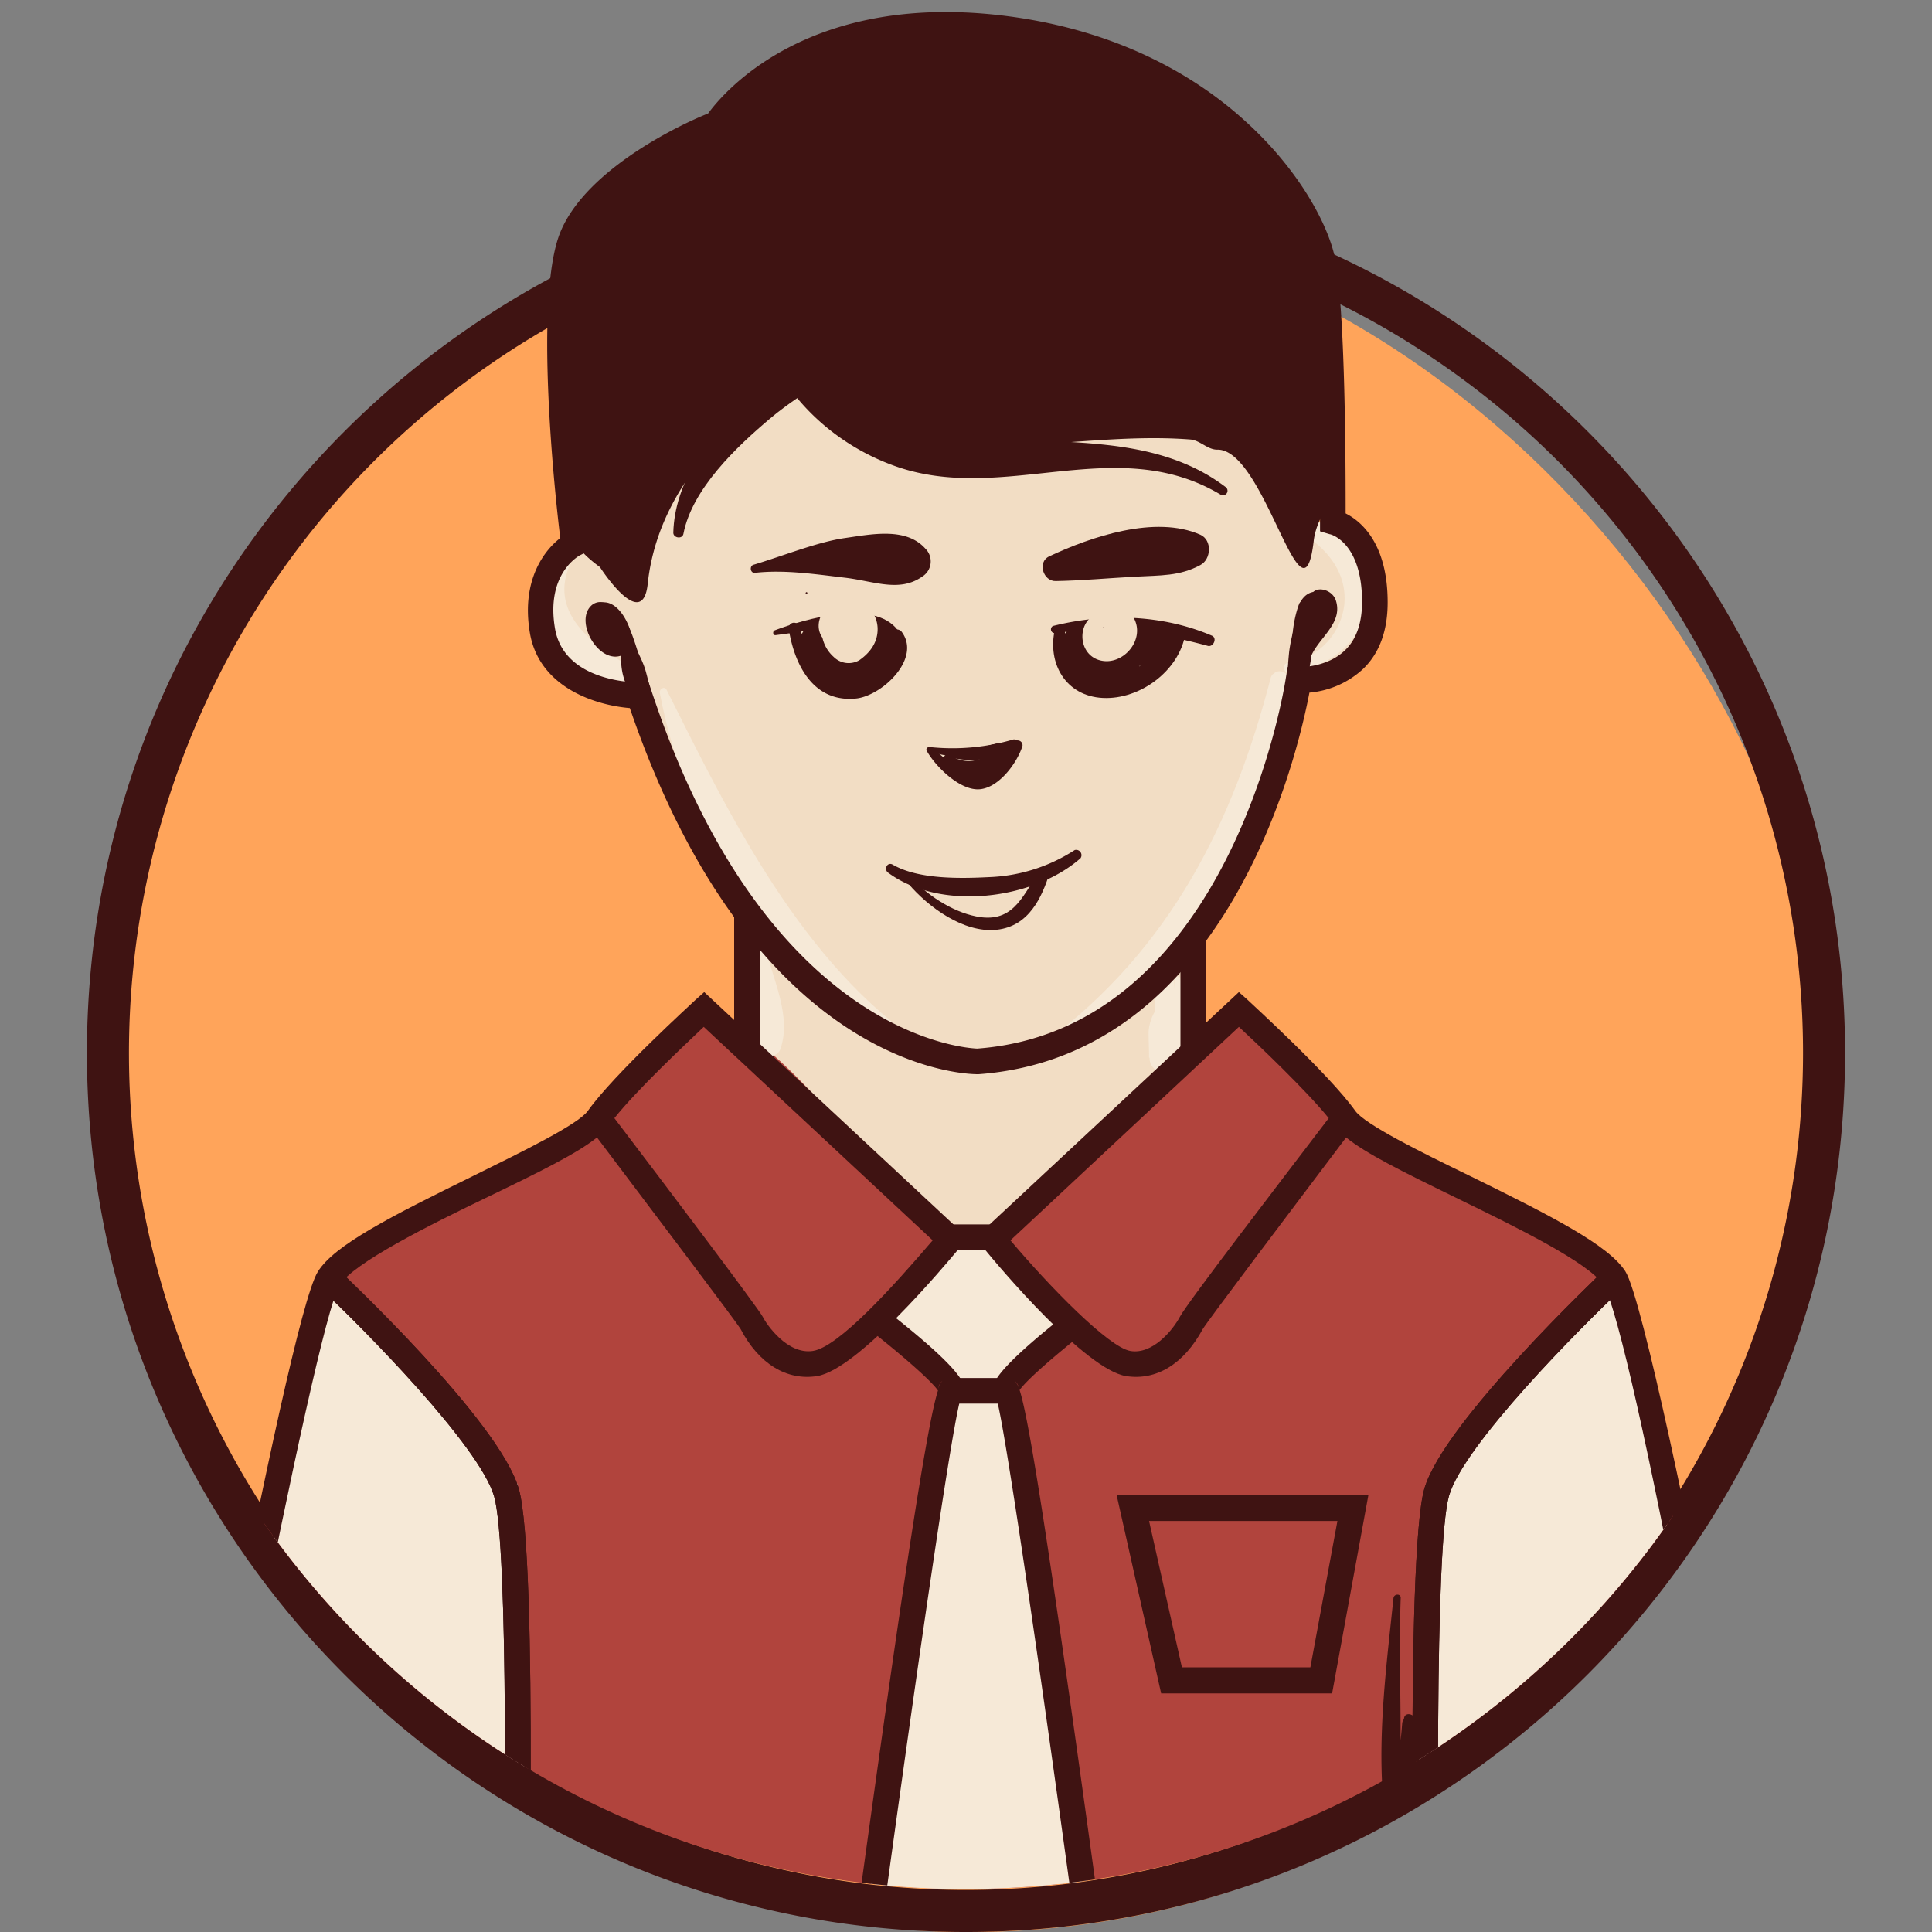 <?xml version="1.0" encoding="UTF-8"?> <svg xmlns="http://www.w3.org/2000/svg" xmlns:xlink="http://www.w3.org/1999/xlink" viewBox="0 0 400 400"><rect x="0" y="0" width="400" height="400" fill="#808080" stroke="none"/> <defs> <style>.a{fill:none;}.b{fill:#ffa45a;}.c{fill:#3f1312;}.d{clip-path:url(#a);}.e{fill:#f2ddc4;}.f{fill:#b1443d;}.g{fill:#f6e9d7;}</style> <clipPath id="a"> <path class="a" d="M377.3,213.8c0,97.9-79.4,177.3-177.3,177.3S22.7,311.7,22.7,213.8,102.1,0,200,0,377.3,115.8,377.3,213.8Z"></path> </clipPath> </defs> <title>Монтажная область 319 копия 85</title> <rect class="b" x="22.7" y="44.7" width="355.3" height="355.35" rx="177.7"></rect> <path class="c" d="M159.2,123.7c10.4,1.2,25.7-1.4,34-7.9,4.7-3.7.6-11.1-4.6-11.2s-10.7,2.4-15.9,4.6-10.7,4.1-15.4,7.5-1.9,6.5,1.9,7Z"></path> <path class="c" d="M200,36C99.5,36,18,117.5,18,218S99.5,400,200,400s182-81.5,182-182S300.5,36,200,36Zm0,355.3A173.3,173.3,0,1,1,373.3,218,173.3,173.3,0,0,1,200,391.3Z"></path> <g class="d"> <path class="e" d="M254.1,183.6c1.3-5.7,4.3-10.9,6.8-16.2a80.5,80.5,0,0,0,6.6-21.4c.3-1.9.6-3.9,1.8-5.3s4.4-2.5,6.8-3.5c9.3-3.7,13.1-17.2,6.9-25.2-1.9-2.5-4.8-4.5-7.9-4.2a17.8,17.8,0,0,0-4.5,1.3c-5.8,1.7-4.2-16.6-7.4-21.6s-5.2-8.1-9-10.7c-1.5-1.1-9.8,13.3-11.6,12.9-13.2-2.5-26.8.2-40.2,1.1-8.3.6-13.9-11.1-21.9-13.5s-11.6,5.1-17.1,0c-2.5,5.7-17.1-6.2-20-.6s-4.5-3.1-8.9,1c-8.6,7.9-3.9,37.3-14,36.6-8-.6-11.3,8.6-9.6,15.6a15.9,15.9,0,0,0,12.8,11.7c2.4.4,5,.3,7,1.5s2.8,3.1,3.7,4.9c4.7,9.5,9.5,19.2,11.8,29.5,10.8,8.7,13.1,25.3,7,37.8,3.1,3.9,7.3,7.1,11.2,10.2a281.4,281.4,0,0,1,32.4,30.3c4.3-1,7.6-2.4,11.9-1.3a469,469,0,0,1,39.4-39.1C244.6,204.9,246.6,192,254.1,183.6Z"></path> <path class="f" d="M365.3,421.9c-.9-6.4-9.4-4.6-13.9-4.6H72.8c-8.3,0-26.1,3.5-33.7,0-3.4-1.6-2.4-.9-2.7-5.7-.7-12.5,4.8-28,7.1-40.4Q51,331,60.2,291.1c3-13.4,6.9-27.7,17.7-36.1,4.2-3.2,9.1-5.3,14-7.4,9.5-3.9,24.8-7.3,32-14.6s11.9-17.6,21.1-24.7c21.5,9.9,33.1,33.5,52.2,47.4,12-.6,19.6-8.7,28.3-16.9s16-15,24.1-22.4c4.6-4.1,5.4-6.3,10.9-4s8.9,8.3,12.2,11.5c10,9.3,20.3,18.9,32.9,24.2,8.3,3.4,17.7,5.1,24.1,11.3s8.1,14.8,9.9,23.1l15.3,70.8c4.9,22.7,9.8,45.5,11.8,68.6"></path> <path class="g" d="M227.8,417.6,209.5,286.3a34.8,34.8,0,0,0,10.1-7.3,5.6,5.6,0,0,0,1.6-2.9c.2-1.3-.6-2.5-1.3-3.6-2.7-4.3-5.5-8.7-9.5-11.8s-9.2-4.8-13.9-2.9l-13.8,17.5,12.2,9.4c1.4,1.1,1,1.7,1.8,3.3s-1.2,6.4-2,9.5c-10.5,38.4-13.5,78-16.3,117.8-.4-1.1-.8-2.1-1.1-3.1-.6,1.8-.3,4.5,0,6.2.7-.4,2.2-1.4,3.1-1.1h49"></path> <path class="g" d="M226.4,406.5c-.7-.9-44.5-22.3-44.5-22.3l-1.4,10.1,47.6,25.1"></path> <path class="g" d="M224.4,380.7c-12.1-6.2-38.6-19.1-38.6-19.1l-1.4,10.1,40.9,21.5C224.9,389,224.6,384.8,224.4,380.7Z"></path> <path class="g" d="M222.2,361.1c-.5-2.3-1-4.7-1.6-7l-30.8-15.2-1.4,10.2,34.9,18.4C223,365.3,222.7,363.2,222.2,361.1Z"></path> <path class="g" d="M213.3,325.9l-19.6-9.6-1.4,10.2,24.2,12.7C215.3,334.8,214.2,330.4,213.3,325.9Z"></path> <path class="g" d="M211.2,301.1a2,2,0,0,0,.1-.7l-13.6-6.7-1.4,10.2,14.9,7.8A93.7,93.7,0,0,1,211.2,301.1Z"></path> <polygon class="g" points="35.8 419.4 68 264.7 107.2 307.3 110.5 418.4 35.8 419.4"></polygon> <polygon class="g" points="366.7 419.4 334.4 264.7 295.2 307.3 292 418.4 366.7 419.4"></polygon> <rect class="c" x="196.4" y="253.5" width="9.6" height="5.3"></rect> <rect class="c" x="196.7" y="285.3" width="11.7" height="5.3"></rect> <path class="g" d="M136.6,143.4c5.3,29,25.6,64,53.9,75.6,1.4.5,2.2-1.7,1-2.4-25.3-16.7-40.4-47.6-53.5-73.8-.4-.8-1.5-.2-1.4.6Z"></path> <path class="g" d="M155.7,193.6c.8,7.5-2.3,17.2,2.1,24a2.1,2.1,0,0,0,3.8-.5c2.6-7.6-2.7-16.3-3.7-23.8-.2-1.2-2.3-.9-2.2.3Z"></path> <path class="g" d="M243.2,202.8c0,2.6.1,5.3,0,7.9s-.5,4,1,5.7,1.3.3,1.7-.3.2-3.7-.2-5.8-.8-5.1-1.3-7.6a.6.6,0,0,0-1.2.1Z"></path> <path class="g" d="M241.1,202.8a57.1,57.1,0,0,1-.8,7.1c-.4,1.9-.9,3.5.6,5.1a1.8,1.8,0,0,0,2.4,0c1.5-1.6.9-3.2.6-5.1a42.9,42.9,0,0,1-.8-7.1,1,1,0,0,0-2,0Z"></path> <path class="g" d="M226.2,212c11.8-5.5,20.4-19.2,27.4-29.8,8-12.2,14.6-26.6,13.4-41.4-.2-1.9-3.2-2.7-3.6-.5-2.6,13.5-6.2,25.4-13.2,37.3-6,10.1-14.5,27.3-25.1,32.6-1.2.6-.1,2.4,1.1,1.8Z"></path> <path class="g" d="M239.2,205.6a54.2,54.2,0,0,0-.1,5.7,17.6,17.6,0,0,1-.7,6c-2.3,5.3,6.1,6.8,6.1,1.7,0-1.8.1-3.6,0-5.4a7.8,7.8,0,0,0-1.5-4.5,2.2,2.2,0,0,0-3.7,0,9.6,9.6,0,0,0-1.5,4.5c0,1.8.1,3.6.1,5.4l5.7-2.4c-2.6-2.6-2.3-7.6-2.3-11a1.1,1.1,0,1,0-2.1,0Z"></path> <path class="g" d="M217.9,217.2c13.4-9.8,25.2-21,34.2-35.1,7.3-11.4,16.7-27.9,14.1-41.8-.3-1.6-2.7-1.5-3.1,0-7.8,30.1-20.7,55.9-46.3,75.2-1,.7,0,2.5,1.1,1.7Z"></path> <path class="g" d="M116.2,115.6c-3.4,5.8-5.2,13.1-1.9,19.3s9.6,9.9,16.2,8.1a2.5,2.5,0,0,0,.6-4.6c-7.8-4.5-17.8-11.2-13-21.7.6-1.2-1.2-2.4-1.9-1.1Z"></path> <path class="g" d="M266.7,139.2c7.6-.7,14.6-5.4,16.1-13.2a16.2,16.2,0,0,0-10.9-18.3c-2.1-.6-3,2.2-1.4,3.3,4.9,3.3,8.5,8.2,7.8,14.4a13.9,13.9,0,0,1-11.8,11.9c-1.1.2-.8,2,.2,1.9Z"></path> <path class="c" d="M167,123c.2,0,.2-.4,0-.4a.2.2,0,1,0,0,.4Z"></path> <path class="c" d="M38.4,419.7l-5.3-.3c0-1,26.2-145.7,32.7-156.1,3.4-5.5,15-11.4,32.3-19.9,10.1-5,21.6-10.6,23.6-13.4,5.4-7.6,21.6-22.3,22.3-23l1.8-1.6,54.6,50.9-1.6,1.9c-3.5,4.2-21.2,25.3-29.6,26.7-6.3,1-12.1-2.5-15.9-9.8-1-1.6-17.7-23.7-29.7-39.6-4.1,3.3-12,7.2-23.2,12.6s-27.3,13.4-30.1,18C65.1,274.4,39.4,411,38.4,419.7Zm88.8-188.2c9.9,13,29.9,39.5,30.7,41.1s5.1,7.9,10.4,7.1,16.6-13.3,24.8-22.9l-47.4-44.2C141.7,216.4,131.9,225.6,127.2,231.5Z"></path> <path class="c" d="M179.7,419.8l-5.3-.7c13.7-101.4,17.9-125.3,19.8-131.2-1.5-2.2-8.4-8.1-14.3-12.7l3.2-4.2c16.7,13,16.6,15.6,16.5,16.8a3.6,3.6,0,0,1-.7,1.7C196.7,296.4,186.3,370.7,179.7,419.8Zm18.4-129.6Zm-3-4.3a2.3,2.3,0,0,0-.8,1.6A3.1,3.1,0,0,1,195.1,285.9Z"></path> <path class="c" d="M109.2,419.5h-5.3c.8-33.4,1.4-99.3-1.6-109.7S75.2,275,66.2,266.6l3.7-3.9c1.3,1.3,33.4,31.4,37.5,45.5S109.3,415.5,109.2,419.5Z"></path> <path class="c" d="M202.4,222.4c-2.8,0-46.5-1.2-72-75.8-7.2-.6-18.8-4.3-20.7-15.6s3.4-17.4,6.3-19.6c-1.1-8.8-5.5-49.8,0-63.3s26.2-22.9,30.6-24.6c3.2-4.4,21-25.6,62.4-20.1,24.7,3.3,40.5,13.9,49.5,22.3,10.9,10.1,16.4,21,17.8,27.3,2.3,10.5,2.3,44.9,2.3,53.3,3.2,1.6,8.7,6.2,8.7,18.4,0,5.9-1.7,10.6-5.2,13.9a18.8,18.8,0,0,1-11,4.8c-2.4,12.6-16.8,75.2-68.5,79ZM195.8,7.8c-32.3,0-44.7,18.4-45.3,19.3l-.5.7-.8.3c-.2.1-23,8.8-28.3,21.9s.5,61.9.5,62.4l.2,1.8-1.6.8c-.3.2-7,3.9-5.1,15.1s16.8,11.2,17.5,11.2h1.9l.6,1.8c23.9,71.9,65.5,73.9,67.4,74,52.8-3.9,63.8-75.9,63.9-76.6l.4-2.4H269s5.7.2,9.5-3.5c2.3-2.2,3.5-5.6,3.5-10,0-12.2-6.4-14-6.7-14l-2-.6v-2c0-.5.3-42.7-2.2-54s-21.7-40-62.8-45.4A93.1,93.1,0,0,0,195.8,7.8Z"></path> <path class="c" d="M225.5,419.8l-1.4-10.2c-9.4-69.2-16.2-114.9-17.8-120.1a2.8,2.8,0,0,1-.7-1.7c-.1-1.2-.2-3.8,16.5-16.8l3.2,4.2c-5.9,4.6-12.7,10.4-14.2,12.6,1.8,5.6,5.6,27.6,18.3,121.1l1.4,10.2ZM207.1,290.2Zm3.1-4.2a5.4,5.4,0,0,1,.7,1.2A2.5,2.5,0,0,0,210.2,286Z"></path> <path class="c" d="M109.2,419.5h-5.3c.8-33.4,1.4-99.3-1.6-109.7S75.2,275,66.2,266.6l3.7-3.9c1.3,1.3,33.4,31.4,37.5,45.5S109.3,415.5,109.2,419.5Z"></path> <rect class="c" x="152" y="188.8" width="5.3" height="27.69"></rect> <path class="c" d="M293,419.5c-.1-4-2.1-97.5,1.9-111.3s36.2-44.2,37.5-45.5l3.6,3.9c-8.9,8.4-33,32.6-36,43.1s-2.4,76.3-1.7,109.7Z"></path> <path class="c" d="M364.7,422.9l-1.1-.8H33.7v-5.3H361.9c-1.6-18.4-24-141.3-29.9-150.7-2.9-4.6-18-12-30.1-17.9s-19.1-9.4-23.2-12.7c-12,15.9-28.7,38-29.7,39.7-3.9,7.2-9.6,10.7-15.9,9.7-8.4-1.4-26.2-22.5-29.6-26.7l-1.6-1.9,54.6-50.9,1.8,1.6c.7.7,16.9,15.4,22.3,23,2,2.8,13.5,8.5,23.6,13.4,17.3,8.5,28.8,14.4,32.3,19.8s14.5,59.1,18.7,81.3c14.1,74.2,12.2,75.9,11.1,76.9ZM209.2,256.8c8.1,9.6,20.3,22.1,24.8,22.9s8.7-4.1,10.3-7.1,20.9-28.1,30.8-41.1c-4.8-5.9-14.5-15.1-18.6-18.9Z"></path> <path class="c" d="M293,419.5c-.1-4-2.1-97.5,1.9-111.3s36.2-44.2,37.5-45.5l3.6,3.9c-8.9,8.4-33,32.6-36,43.1s-2.4,76.3-1.7,109.7Z"></path> <rect class="c" x="244.4" y="194.2" width="5.3" height="23.94"></rect> <path class="c" d="M118,52.4a405.5,405.5,0,0,0,.2,54,15.6,15.6,0,0,0,1.3,6.4c1,2,4.7,4.6,4.7,4.6s8.8,13.7,9.9,3.5c2.8-26.9,29.8-41.7,29.4-42.4,9.7,10.3,26.5,13.7,40.7,13.8s28.2-2.4,42.3-1.3c2,.2,3.5,2.1,5.5,2.1,9.9-.3,17.7,38.8,20,18.8.7-5.7,5.4-9.6,5.5-15.3.1-11.5.2-23.2-2-34.5s-6.9-22.5-15.1-30.6c-5.4-5.4-12.1-9.3-18.8-12.8-17-9-36-16.9-54.9-13.4-15.9,2.9-29,13.4-42.6,22.2C133.1,34.6,118.8,39.3,118,52.4Z"></path> </g> <path class="c" d="M156.6,65c3,14.9,14.9,26.7,29,31.6,22.5,7.8,45.5-7.1,67.1,5.8a.9.9,0,0,0,1-1.6c-11.8-8.9-26.3-9-40.5-9.7-24-1.2-39.3-7.9-53.1-27.5a1.9,1.9,0,0,0-3.5,1.4Z"></path> <path class="c" d="M141.5,110.5c1.8-9.3,11-18,18-23.9s17.6-11.4,26.3-17.3c3.1-2.1.4-6.4-2.9-4.9-16.6,7-43,25.4-43.5,45.9,0,1.1,1.9,1.4,2.1.2Z"></path> <path class="c" d="M188.1,183c4.1,4.8,11.4,10.2,18.2,9.5s9.4-6.8,11-11.7c.4-1.2-1.2-1.6-1.8-.8-3.5,4.7-5.2,10.8-12.4,9.9-5.2-.7-10.5-4.1-14.1-7.8-.6-.7-1.5.3-.9.9Z"></path> <path class="c" d="M128.6,130.6c.1,3.3-.4,6.5.5,9.6s2.6,6,4.2,8.9a1.5,1.5,0,0,0,2.7-1.2c-.9-2.9-1.5-6-2.3-8.9s-2.7-5.6-3.7-8.6a.7.7,0,0,0-1.4.2Z"></path> <path class="c" d="M268.9,125.3c-.5,3.3-1.6,6.4-2,9.7a103.1,103.1,0,0,0-.5,11.1,1.3,1.3,0,0,0,2.5.3,54.2,54.2,0,0,0,2.5-9.8c.6-3.8-.2-7.3-.4-11.1-.1-1-1.9-1.5-2.1-.2Z"></path> <path class="c" d="M129.6,134.5a14.5,14.5,0,0,0-2-6.7c-.6-1-1.1-2.3-2.2-2.9a2.7,2.7,0,0,0-3.1.6c-3.3,3.4,1.7,12,6.4,10.2a1.6,1.6,0,0,0,.9-2.3,11.4,11.4,0,0,0-2.1-2.8,6.3,6.3,0,0,1-1.1-2.8c-.1-.3-.1-.5-.2-.8-1.8.8-2.1,1.5-1.1,2a12.2,12.2,0,0,1,1.5,1.7,9.7,9.7,0,0,1,1.5,4,.8.8,0,0,0,1.5-.2Z"></path> <path class="c" d="M123.9,126.5c3.5-.1,3.9,5.4,5.2,7.6a1,1,0,0,0,1.8-.5c.4-3.2-3.1-10.7-7.4-8.5-.7.3-.3,1.4.4,1.4Z"></path> <path class="c" d="M269.1,135.4a68.5,68.5,0,0,1,1.6-7.6,6.6,6.6,0,0,1,.5-1.5c.6-.8,1.8-1.5,1.6-.1a5.7,5.7,0,0,1-2.2,3l3,.8a5.5,5.5,0,0,1,.2-3.8c.9-2.4-2.8-3.3-3.8-1s-1.9,4.5-.7,6.5a1.6,1.6,0,0,0,2.5.4c1.4-1.6,1.3-3.9,2-5.9l-3.8-1a10.4,10.4,0,0,0,.1,5.8,1.8,1.8,0,0,0,3,.8c2.1-2.1,4.7-9.7-.7-9.3-2.1.1-3.2,1.8-3.8,3.6a25.3,25.3,0,0,0-1,9.1c.1.8,1.3,1.1,1.5.2Z"></path> <path class="c" d="M271.3,133.1a22.4,22.4,0,0,0,1.4-3.9.8.8,0,0,0-1.5-.6,23.5,23.5,0,0,0-1.8,4c-.5,1.2,1.4,1.7,1.9.5Z"></path> <path class="c" d="M124.9,126.5c5.9,2.7,6.6,14.3,7.9,19.8.2.8,1.6.6,1.5-.2a61.9,61.9,0,0,0-3.4-14.6c-1.1-2.9-2.5-5-5.6-6-.5-.1-.9.7-.4,1Z"></path> <path class="c" d="M271,138.9c-.8-5.5,7.4-8.7,5.6-14.5-.8-2.8-5.5-3.5-5.3,0,0,.8,1.2,1.5,1.8.8l.9,1.9-.6,1.4c-.3.6-.7,1.1-1,1.6s-1.8,2.3-2.5,3.5a7.1,7.1,0,0,0-.5,5.7.8.8,0,0,0,1.6-.4Z"></path> <path class="c" d="M288.5,330.9c-1.4,13.4-3.2,27.3-2.2,40.8a1.7,1.7,0,0,0,3.1.8c3.1-4.9,3.7-10,4-15.6h-3.1c-.2,4-.5,8.1-.7,12.2H293c.2-4.4.2-8.7,0-13-.1-1.3-2.1-1.7-2.3-.4a121,121,0,0,0-1.1,13.4c-.1,2.2,3.3,2.2,3.4,0,.1-4.1.2-8.2.4-12.2.1-2.1-3-2-3.1,0-.4,5-.9,9.6-3.8,13.9l3.2.9c.7-13.6-.2-27.2.3-40.8.1-1-1.4-1-1.5,0Z"></path> <path class="c" d="M275.8,350.6H240.4l-9.2-41h52.1Zm-31.1-5.4h26.6l5.6-30.3h-39Z"></path> <path class="c" d="M156.3,118.6c6.1-.7,12.6.3,18.6,1s11.3,3.1,16-.2a3.7,3.7,0,0,0,.7-5.8c-4-4.5-11.1-3-16.7-2.2s-12.5,3.6-18.8,5.5c-1,.2-.8,1.8.2,1.7Z"></path> <path class="c" d="M248.5,110.7c-9.3-4.1-22.6.4-31.3,4.5-2.5,1.2-1.2,5.2,1.4,5.1,5.5-.1,10.8-.6,16.3-.9s9.3-.1,13.6-2.4c2.3-1.2,2.5-5.2,0-6.3Z"></path> <path class="c" d="M196.1,156.6c3.1,1,8,1.2,10.8-.7a1,1,0,0,0-.8-1.9c-1.6.3-3,1-4.6,1.2a22.6,22.6,0,0,1-5.2.1.7.7,0,0,0-.2,1.3Z"></path> <path class="c" d="M191.9,155.5c1.8,3.2,6.9,8.3,11,7.9s7.8-5.7,8.8-9a1,1,0,0,0-1.6-.9c-2.5,2.5-4.1,7.2-8,7s-6.3-3.9-9.5-5.7a.5.5,0,0,0-.7.7Z"></path> <path class="c" d="M192.7,155.7a29.7,29.7,0,0,0,17.7-.5,1.1,1.1,0,0,0-.6-2.1,44.6,44.6,0,0,1-17,1.6c-.6-.1-.7.8-.1,1Z"></path> <path class="c" d="M195.4,157.6c2.7,5.4,10.6,6,13.6.5,1.2-2.1-1.6-4.2-3.4-2.6a1.8,1.8,0,0,1-1.4.6l1.2,4.1a20,20,0,0,0,2.8-1.6c1.1-.8.9-3.3-.9-3.1a17,17,0,0,0-3.1.6c-2,.8-1.9,4.5.6,4.2a8.1,8.1,0,0,0,3.9-1.7l-3.1-3.1c-2.6,2.2-5.9,2.9-8.9.8-.8-.6-1.7.6-1.3,1.3Z"></path> <path class="c" d="M208,157.5a.7.7,0,1,0,0-1.3.7.7,0,0,0,0,1.3Z"></path> <path class="c" d="M183.9,180.7c10.9,8,30,5.6,39.8-3a1.1,1.1,0,0,0-1.2-1.7,34.9,34.9,0,0,1-17.7,5.6c-6,.3-14.7.5-20-2.6-1.1-.6-1.9,1-.9,1.7Z"></path> <path class="c" d="M160.6,131.5c4.1-.5,8.2-1.3,12.4-1.6s7.6.6,11.7,2c.8.3,1.7-.7,1.2-1.4-4.9-6.6-19.4-2.3-25.5,0-.5.2-.4,1.1.2,1Z"></path> <path class="c" d="M163.3,130.2c1.2,7.6,5.2,15.4,14.1,14.4,5.4-.7,13.5-8.4,9.2-13.9a1.3,1.3,0,0,0-2,.2c-1,1.6-.8,3.5-1.7,5.2a8.1,8.1,0,0,1-7,4.1c-6,0-8.8-5.8-10.5-10.6a1.1,1.1,0,0,0-2.1.6Z"></path> <path class="c" d="M218.4,130.3c-1.6,7,2.2,13.8,9.9,14.2s15.8-5.6,17.1-13.2c.2-1-1.1-2-1.9-1.1-3.1,3.6-5.5,7.7-10.5,8.9s-12.8-2.2-12.5-8.6c.1-1.2-1.8-1.4-2.1-.2Z"></path> <path class="c" d="M218.4,131.1c11-1.6,20.9-.3,31.6,2.6,1.2.4,2.1-1.6.9-2.1-10.3-4.4-22.1-4.7-32.9-2a.8.8,0,0,0,.4,1.5Z"></path> <path class="c" d="M228.3,132.2a19.5,19.5,0,0,0-1,6.4,1.2,1.2,0,0,0,2.4.3,20.7,20.7,0,0,0,1-7.4,1.5,1.5,0,0,0-3,0c-.1,2.6-.1,5.1-.2,7.6s2.7,2.2,3.4.5a18.3,18.3,0,0,0,1.2-7.7c-.1-2.2-3.5-2.2-3.5,0s-.1,5.6-.1,8.5,3.2,2.6,3.7.5l2.3-8.3-3.8-.6c-.2,2.6-.6,5.2-.8,7.8s3.7,2.9,4.2.5l1.5-7.7-4.2-.5c-.2,1.5-.5,3.1-.8,4.6l-.3,1.7q-.2.9.3,0c-1.4-.5-.9-2.5-1.6-3.1-2.2-2.2-.6,1.8-1.7,2.7l1.8-.8c-.9-.5-1-.9-.2-1.2s1,.1-3.1-.9l1.1-2.5c.5-.3.4-.7-.2-1l-.6,4.6,7.7,1.7a13.2,13.2,0,0,0,8.8-2.5l-4.2-3.2-.3,1.3a2.2,2.2,0,0,0,3.2,2.5l1.3-.6c2.8-1.3,1.2-5.2-1.4-5.4s-8-.1-12.1-1-6.2-.7-8.3,1.8-1.7,3.3-.6,4.7c2.6,3.6,8.7,6.6,12.1,2s-2.5-9.2-6.9-6.7-3.4,8.8.4,11.2,9.7-.9,9.9-5.7-4.8-7.4-9-5.9-5.1,7-2.2,10.2,8.2,1.5,8.4-3.2-3.1-10.2-7.1-6.2-1.2,9.8,2.6,11.7c7.3,3.5,6.8-6.8,7.3-10.8.3-2.4-3.7-3-4.2-.6l-1.5,7.7,4.2.6.3-7.8c.2-2.2-3.2-2.6-3.8-.5l-2.2,8.4,3.8.5c-.1-2.9-.2-5.7-.2-8.5h-3.5a19.7,19.7,0,0,1-1,6.8l3.4.4-.3-7.6h-3a19.5,19.5,0,0,1-.3,6.8l2.3.3a23.1,23.1,0,0,1,.4-5.9c.2-1.2-1.5-1.7-1.8-.5Z"></path> <path class="c" d="M168.7,132.7a10.7,10.7,0,0,0,.6,3.1c.4.9,1.1,1.6,1.4,2.5,1.3,3.6,6.7.7,4.6-1.9s-2.6-3.8-3.9-5.8l-4.6,3.6,4.3,4.9c2.5,2.8,6.3-.8,4.8-3.7l-2.1-4.5-1.1,4.4c1-.6,1.3-.1.4.6l5.5,4.3A14.1,14.1,0,0,0,181,132l-2.6,3.4c.9-.1.6,1,.2,1.4l5.7,3.3a19.9,19.9,0,0,0,1.5-6.4c.3-2.3-2.2-3.4-4.1-3.1a4.7,4.7,0,0,0-2.5,1.3,2.4,2.4,0,0,0,.5,3.7l.6.4-.8-3.1a18.8,18.8,0,0,1-1.4,4.6c-1.6,3.4,2.4,6.8,5.3,4.1a7.8,7.8,0,0,0,1.8-9.2c-1.8-3.3-5.2-4.4-8.7-3.8a3.4,3.4,0,0,0-2.6,3.4,7.6,7.6,0,0,1-1.4,4.6c-2.1,3.5,2.7,7,5.5,4.3,6.3-5.8-1.3-16.1-8.5-11.1a3.2,3.2,0,0,0-1.1,4.3l2.3,4.4,4.8-3.7-4.5-4.7c-2.3-2.4-6.6.7-4.6,3.5a39.3,39.3,0,0,0,5,5.8l1.7-4.3c-1.1.1-2.1-2.1-2.3-3s-2.3-.8-2.1.6Z"></path> <path class="c" d="M179.7,136.5a6.9,6.9,0,0,1-1.5,4.1c-.8,1,.8,1.9,1.6,1.2a6.3,6.3,0,0,0,2.3-5.3,1.2,1.2,0,0,0-2.4,0Z"></path> <path class="c" d="M232.6,138.2a5.3,5.3,0,0,0,2.1,1.1,1,1,0,0,0,1.1-1.5,6.7,6.7,0,0,0-2-1.7c-1.3-.9-2.5,1.2-1.2,2.1Z"></path> <path class="e" d="M226.4,128.9a6.1,6.1,0,0,0-.8,4.4,2.9,2.9,0,0,0,4.5,1.7c3.5-2.2,2.4-9.3-2.4-8.1s-4.8,8.5,0,9.8,9.7-4.4,6.9-9c-1.7-2.7-5.5-3.6-7.8-1.2a4.3,4.3,0,0,0-1.2,4.3,2.9,2.9,0,0,0,.9,1.5c.3.4,1,.9.2.2a3.5,3.5,0,0,0,1.7.9c1.3.2,3-.3,3.3-1.9l-.2.4-1.1,1.1h.1l-1.6.5a3.7,3.7,0,0,0,1.8-.5l.6-.4q1-.7-.6.3c-1.7.2-3.5-1.2-2.5-2.9s.6-.2.1-.1a.8.8,0,0,1,.8-.2c.6.1.7.1.2-.1,1.4.7,2.3,2.5.2,3.2l-2.3-.3c.6.2-.1-.3-.3-.6s.1-.5-.1,0,.4-.6.1-.4l1.6-.2c-.5-.2-.2-.8,0-1s-1.2-2.5-2.1-1.3Z"></path> <path class="e" d="M174.9,125.1c-2.7,1.1-4.6,3.9-3,6.7a4.3,4.3,0,0,0,7.7-.2c2-3.8-1.8-7.7-5.7-6.4a5.6,5.6,0,0,0-3.8,5.2,7.5,7.5,0,0,0,2.5,5.6,4.4,4.4,0,0,0,5.3.7c2.3-1.6,3.9-3.8,3.8-6.7a6.6,6.6,0,0,0-5-6.1,5.9,5.9,0,0,0-6.9,4c-1.2,3.3,1.3,6,4.4,6.4a3.8,3.8,0,0,0,3.6-2.8c-1,1.3-1.2,1.7-.7,1.3a5.1,5.1,0,0,0,1.2-2c-.6,1.4-1.7,2.5-3.7,1.9a1.6,1.6,0,0,1-1.4-1.1,1.9,1.9,0,0,1-.4-1.8c.3-.4.2-.4,0,.1s.2-.4-.2,0l5.3-.7h.2l-.2-.2c.1-.1.1,1.3.1.9a1.5,1.5,0,0,1-.5,1.4l-3.8-1.1a1.3,1.3,0,0,1,.5-1.4,2.1,2.1,0,0,1,1.2-.3v-.5a3,3,0,0,1,.6-1.1c.6-.7.1-2.4-1.1-1.9Z"></path> </svg> 